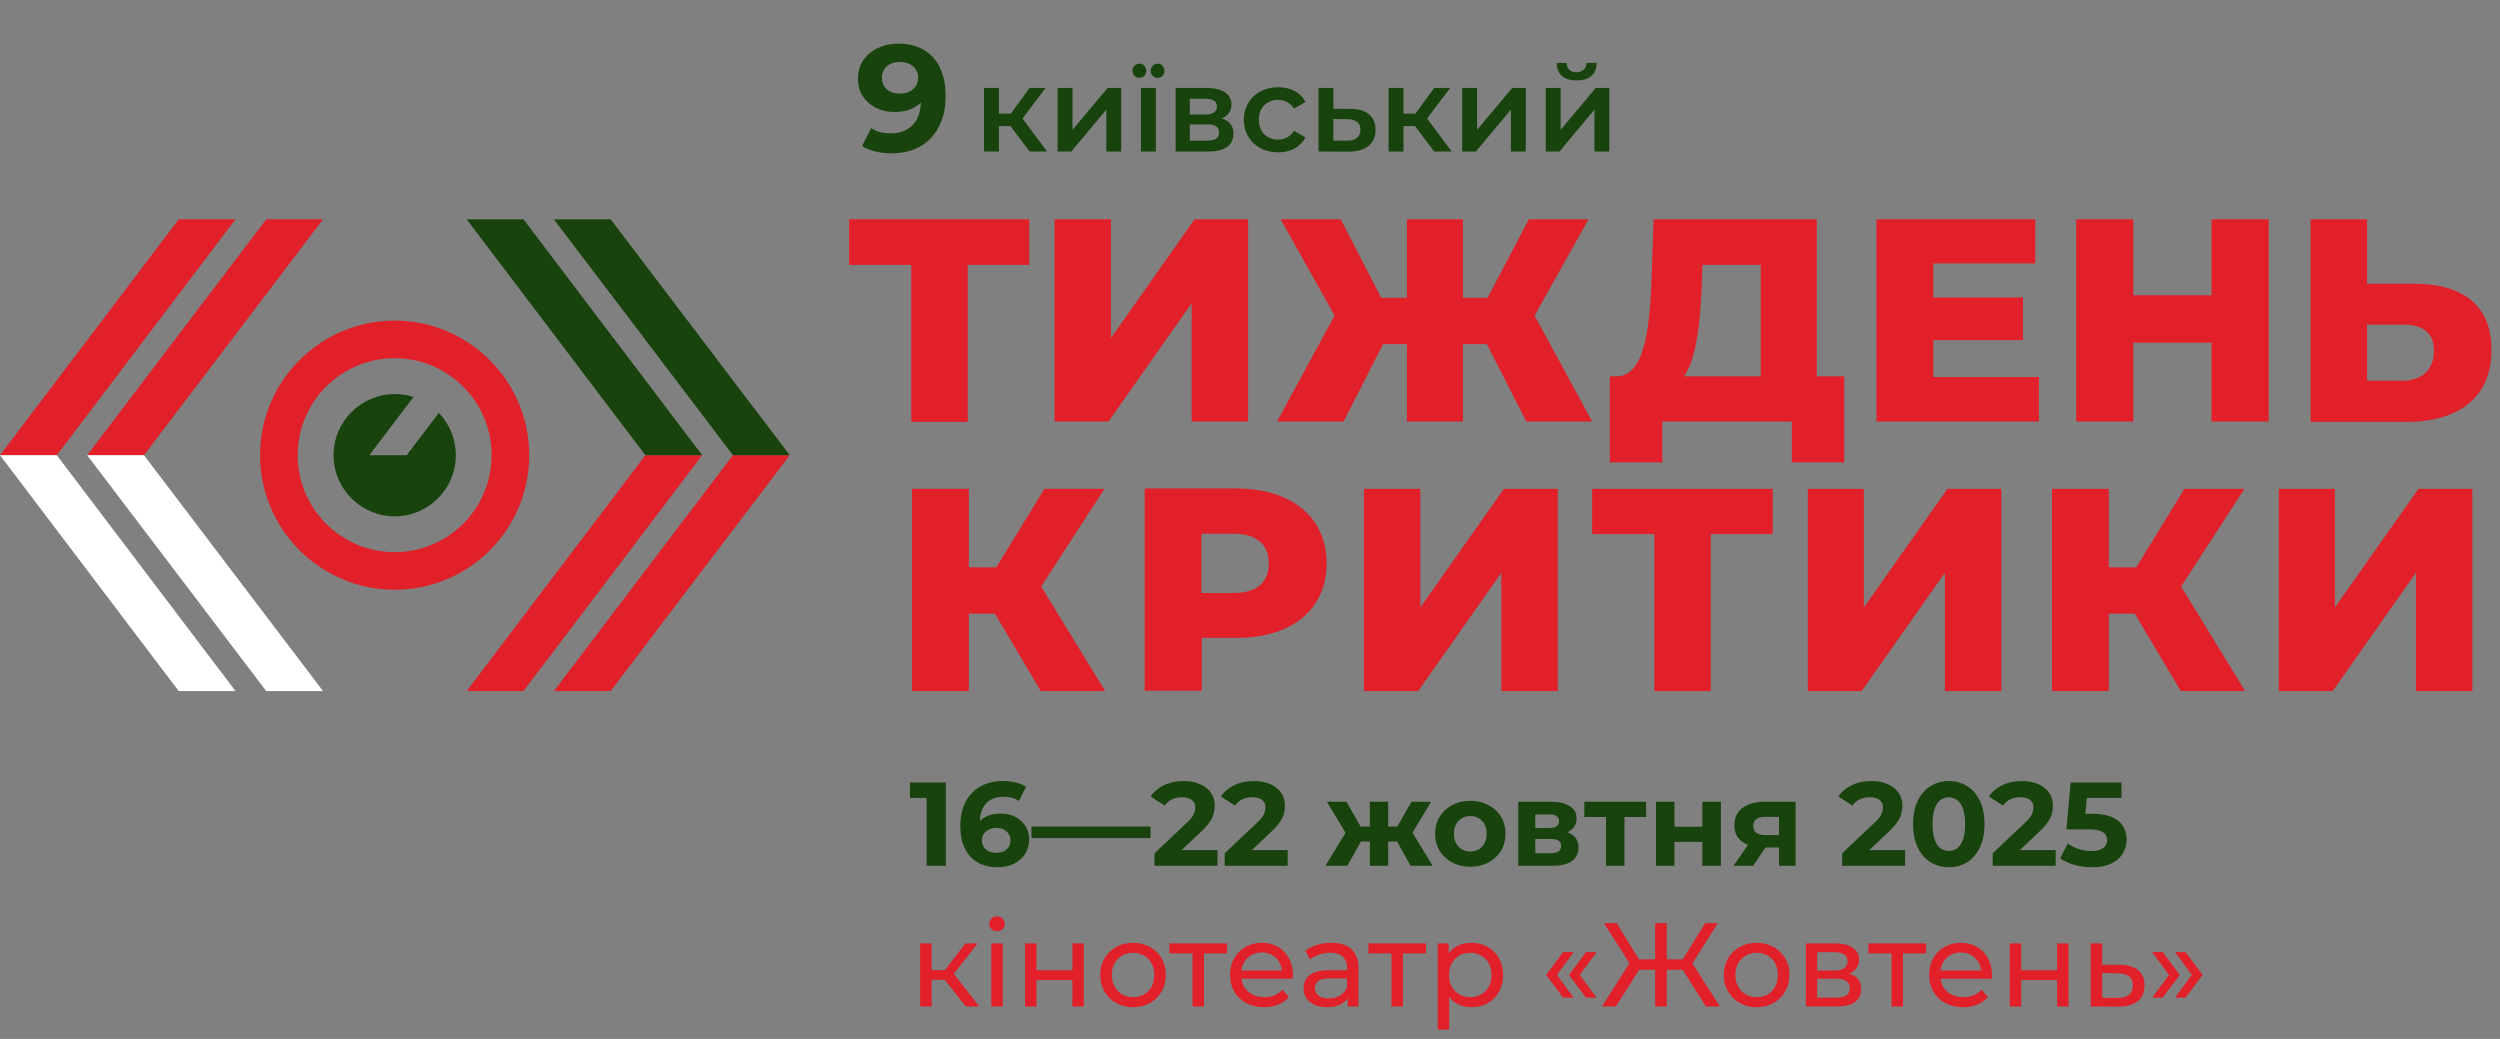 <svg width="231" height="96" viewBox="0 0 231 96" fill="none" xmlns="http://www.w3.org/2000/svg">
    <rect x="0" y="0" width="231" height="96" fill="#808080" stroke="none"/>
    <path d="M5.248 42.062H0L16.513 20.267H21.762L5.248 42.062Z" fill="#E12029"/>
    <path d="M16.513 63.855H21.762L5.248 42.06H0L16.513 63.855Z" fill="white"/>
    <path d="M13.303 42.06H8.054L24.601 20.265H29.849L13.303 42.06Z" fill="#E12029"/>
    <path d="M24.6 63.855H29.849L13.302 42.06H8.053L24.6 63.855Z" fill="white"/>
    <path d="M67.723 42.06H72.971L56.424 63.855H51.176L67.723 42.06Z" fill="#E12029"/>
    <path d="M56.427 20.265H51.179L67.725 42.06H72.974L56.427 20.265Z" fill="#18430C"/>
    <path d="M59.634 42.06H64.882L48.368 63.856H43.12L59.634 42.06Z" fill="#E12029"/>
    <path d="M48.37 20.266H43.121L59.635 42.061H64.883L48.37 20.266Z" fill="#18430C"/>
    <path d="M91.926 56.701H89.519V63.854H84.271V45.168H89.519V52.422H92.059L96.505 45.168H102.054L96.204 54.194L102.121 63.854H96.171L91.926 56.701Z" fill="#E12029"/>
    <path d="M122.578 52.055C122.578 56.301 119.369 58.941 114.288 58.941H111.045V63.822H105.764V45.136H114.321C119.369 45.169 122.578 47.81 122.578 52.055ZM117.229 52.055C117.229 50.317 116.126 49.314 113.954 49.314H111.012V54.796H113.954C116.16 54.796 117.229 53.794 117.229 52.055Z" fill="#E12029"/>
    <path d="M126.023 45.169H131.238V56.133L138.96 45.169H143.941V63.855H138.726V52.924L131.037 63.855H126.023V45.169Z" fill="#E12029"/>
    <path d="M163.796 49.347H158.079V63.855H152.865V49.347H147.115V45.169H163.796V49.347Z" fill="#E12029"/>
    <path d="M167.005 45.169H172.22V56.133L179.942 45.169H184.923V63.855H179.708V52.924L172.02 63.855H167.039V45.169H167.005Z" fill="#E12029"/>
    <path d="M197.259 56.702H194.852V63.855H189.604V45.169H194.852V52.423H197.392L201.838 45.169H207.387L201.537 54.194L207.454 63.855H201.504L197.259 56.702Z" fill="#E12029"/>
    <path d="M210.527 45.169H215.742V56.133L223.464 45.169H228.445V63.855H223.23V52.924L215.542 63.855H210.561V45.169H210.527Z" fill="#E12029"/>
    <path d="M95.135 24.476H89.418V38.983H84.204V24.476H78.454V20.264H95.101V24.476H95.135Z" fill="#E12029"/>
    <path d="M97.441 20.264H102.656V31.228L110.378 20.264H115.325V38.95H110.11V28.019L102.422 38.95H97.441V20.264Z" fill="#E12029"/>
    <path d="M137.387 31.796H135.18V38.95H129.999V31.796H127.793L124.149 38.95H117.999L123.314 29.155L118.333 20.264H123.882L127.626 27.517H129.999V20.264H135.18V27.517H137.454L141.264 20.264H146.78L141.799 29.155L147.114 38.95H141.03L137.387 31.796Z" fill="#E12029"/>
    <path d="M170.411 34.771V42.727H165.564V38.95H153.597V42.727H148.75V34.771H149.419C151.792 34.705 152.394 31.027 152.594 26.047L152.795 20.264H167.871V34.771H170.411ZM155.603 34.771H162.689V24.476H157.308L157.241 26.515C157.074 30.158 156.706 33.2 155.603 34.771Z" fill="#E12029"/>
    <path d="M188.397 34.872V38.95H173.388V20.264H188.063V24.342H178.636V27.484H186.926V31.429H178.636V34.838H188.397V34.872Z" fill="#E12029"/>
    <path d="M209.623 20.264V38.95H204.342V31.663H197.121V38.95H191.84V20.264H197.121V27.284H204.342V20.264H209.623Z" fill="#E12029"/>
    <path d="M230.214 32.331C230.214 36.71 227.206 38.983 222.325 38.983H213.5V20.264H218.715V26.214H223.027C227.574 26.214 230.214 28.22 230.214 32.331ZM224.899 32.431C224.899 30.66 223.763 29.991 221.991 29.991H218.715V35.172H221.991C223.763 35.172 224.899 34.17 224.899 32.431Z" fill="#E12029"/>
    <path d="M36.465 54.494C29.613 54.494 24.03 48.912 24.03 42.059C24.03 35.206 29.613 29.624 36.465 29.624C43.318 29.624 48.901 35.206 48.901 42.059C48.901 48.912 43.352 54.494 36.465 54.494ZM36.465 33.1C31.518 33.1 27.507 37.112 27.507 42.059C27.507 47.007 31.518 51.018 36.465 51.018C41.413 51.018 45.424 47.007 45.424 42.059C45.424 37.112 41.413 33.1 36.465 33.1Z" fill="#E12029"/>
    <path d="M37.572 42.06H34.129L38.208 36.679C37.673 36.511 37.071 36.411 36.469 36.411C33.361 36.411 30.82 38.952 30.82 42.06C30.82 45.169 33.361 47.71 36.469 47.71C39.578 47.71 42.119 45.169 42.119 42.06C42.119 40.556 41.517 39.152 40.548 38.149L37.572 42.06Z" fill="#18430C"/>
    <path d="M95.137 14L93.014 11.184L94.136 10.491L96.754 14H95.137ZM90.924 14V8.126H92.299V14H90.924ZM91.892 11.646V10.502H93.883V11.646H91.892ZM94.268 11.228L92.981 11.074L95.137 8.126H96.611L94.268 11.228ZM97.724 14V8.126H99.099V11.998L102.344 8.126H103.598V14H102.223V10.128L98.989 14H97.724ZM105.425 14V8.126H106.8V14H105.425ZM106.965 7.191C106.782 7.191 106.628 7.129 106.503 7.004C106.386 6.879 106.327 6.725 106.327 6.542C106.327 6.359 106.386 6.205 106.503 6.08C106.628 5.948 106.782 5.882 106.965 5.882C107.141 5.882 107.288 5.944 107.405 6.069C107.53 6.194 107.592 6.351 107.592 6.542C107.592 6.733 107.53 6.89 107.405 7.015C107.288 7.132 107.141 7.191 106.965 7.191ZM105.282 7.191C105.099 7.191 104.945 7.129 104.82 7.004C104.703 6.879 104.644 6.725 104.644 6.542C104.644 6.359 104.703 6.205 104.82 6.08C104.945 5.948 105.099 5.882 105.282 5.882C105.458 5.882 105.605 5.944 105.722 6.069C105.847 6.194 105.909 6.351 105.909 6.542C105.909 6.733 105.847 6.89 105.722 7.015C105.605 7.132 105.458 7.191 105.282 7.191ZM108.627 14V8.126H111.498C112.209 8.126 112.767 8.258 113.17 8.522C113.581 8.786 113.786 9.16 113.786 9.644C113.786 10.121 113.595 10.495 113.214 10.766C112.833 11.03 112.327 11.162 111.696 11.162L111.861 10.821C112.572 10.821 113.1 10.953 113.445 11.217C113.797 11.474 113.973 11.851 113.973 12.35C113.973 12.871 113.779 13.278 113.39 13.571C113.001 13.857 112.411 14 111.619 14H108.627ZM109.936 12.999H111.509C111.883 12.999 112.165 12.94 112.356 12.823C112.547 12.698 112.642 12.511 112.642 12.262C112.642 11.998 112.554 11.804 112.378 11.679C112.202 11.554 111.927 11.492 111.553 11.492H109.936V12.999ZM109.936 10.579H111.377C111.729 10.579 111.993 10.517 112.169 10.392C112.352 10.26 112.444 10.077 112.444 9.842C112.444 9.6 112.352 9.42 112.169 9.303C111.993 9.186 111.729 9.127 111.377 9.127H109.936V10.579ZM118.111 14.077C117.495 14.077 116.945 13.949 116.461 13.692C115.984 13.428 115.61 13.069 115.339 12.614C115.067 12.159 114.932 11.642 114.932 11.063C114.932 10.476 115.067 9.959 115.339 9.512C115.61 9.057 115.984 8.702 116.461 8.445C116.945 8.188 117.495 8.06 118.111 8.06C118.683 8.06 119.185 8.177 119.618 8.412C120.058 8.639 120.391 8.977 120.619 9.424L119.563 10.04C119.387 9.761 119.17 9.556 118.914 9.424C118.664 9.292 118.393 9.226 118.1 9.226C117.762 9.226 117.458 9.299 117.187 9.446C116.915 9.593 116.703 9.805 116.549 10.084C116.395 10.355 116.318 10.682 116.318 11.063C116.318 11.444 116.395 11.774 116.549 12.053C116.703 12.324 116.915 12.533 117.187 12.68C117.458 12.827 117.762 12.9 118.1 12.9C118.393 12.9 118.664 12.834 118.914 12.702C119.17 12.57 119.387 12.365 119.563 12.086L120.619 12.702C120.391 13.142 120.058 13.483 119.618 13.725C119.185 13.96 118.683 14.077 118.111 14.077ZM124.777 10.062C125.533 10.062 126.108 10.231 126.504 10.568C126.9 10.905 127.098 11.382 127.098 11.998C127.098 12.636 126.878 13.135 126.438 13.494C125.998 13.846 125.379 14.018 124.579 14.011L121.829 14V8.126H123.204V10.051L124.777 10.062ZM124.458 12.999C124.862 13.006 125.17 12.922 125.382 12.746C125.595 12.57 125.701 12.313 125.701 11.976C125.701 11.639 125.595 11.397 125.382 11.25C125.177 11.096 124.869 11.015 124.458 11.008L123.204 10.997V12.988L124.458 12.999ZM132.52 14L130.397 11.184L131.519 10.491L134.137 14H132.52ZM128.307 14V8.126H129.682V14H128.307ZM129.275 11.646V10.502H131.266V11.646H129.275ZM131.651 11.228L130.364 11.074L132.52 8.126H133.994L131.651 11.228ZM135.107 14V8.126H136.482V11.998L139.727 8.126H140.981V14H139.606V10.128L136.372 14H135.107ZM142.83 14V8.126H144.205V11.998L147.45 8.126H148.704V14H147.329V10.128L144.095 14H142.83ZM145.679 7.433C145.093 7.433 144.642 7.297 144.326 7.026C144.011 6.747 143.85 6.344 143.842 5.816H144.755C144.763 6.08 144.843 6.289 144.997 6.443C145.159 6.597 145.382 6.674 145.668 6.674C145.947 6.674 146.167 6.597 146.328 6.443C146.497 6.289 146.585 6.08 146.592 5.816H147.527C147.52 6.344 147.355 6.747 147.032 7.026C146.717 7.297 146.266 7.433 145.679 7.433Z" fill="#18430C"/>
    <path d="M85.617 80V72.96L86.387 73.73H84.077V72.3H87.399V80H85.617ZM92.18 80.132C91.476 80.132 90.863 79.985 90.343 79.692C89.829 79.399 89.433 78.97 89.155 78.405C88.876 77.84 88.737 77.144 88.737 76.315C88.737 75.428 88.902 74.676 89.232 74.06C89.569 73.444 90.031 72.975 90.618 72.652C91.212 72.329 91.894 72.168 92.664 72.168C93.074 72.168 93.467 72.212 93.841 72.3C94.215 72.388 94.537 72.52 94.809 72.696L94.149 74.005C93.936 73.858 93.709 73.759 93.467 73.708C93.225 73.649 92.972 73.62 92.708 73.62C92.04 73.62 91.512 73.822 91.124 74.225C90.735 74.628 90.541 75.226 90.541 76.018C90.541 76.15 90.541 76.297 90.541 76.458C90.548 76.619 90.57 76.781 90.607 76.942L90.112 76.48C90.251 76.194 90.431 75.956 90.651 75.765C90.871 75.567 91.131 75.42 91.432 75.325C91.74 75.222 92.077 75.171 92.444 75.171C92.942 75.171 93.39 75.27 93.786 75.468C94.182 75.666 94.497 75.945 94.732 76.304C94.974 76.663 95.095 77.085 95.095 77.569C95.095 78.09 94.963 78.544 94.699 78.933C94.442 79.314 94.094 79.611 93.654 79.824C93.221 80.029 92.73 80.132 92.18 80.132ZM92.081 78.801C92.33 78.801 92.55 78.757 92.741 78.669C92.939 78.574 93.093 78.438 93.203 78.262C93.313 78.086 93.368 77.884 93.368 77.657C93.368 77.305 93.247 77.026 93.005 76.821C92.77 76.608 92.455 76.502 92.059 76.502C91.795 76.502 91.564 76.553 91.366 76.656C91.168 76.751 91.01 76.887 90.893 77.063C90.783 77.232 90.728 77.43 90.728 77.657C90.728 77.877 90.783 78.075 90.893 78.251C91.003 78.42 91.157 78.555 91.355 78.658C91.553 78.753 91.795 78.801 92.081 78.801ZM95.311 77.437V76.37H106.312V77.437H95.311ZM106.675 80V78.845L109.645 76.04C109.879 75.827 110.052 75.637 110.162 75.468C110.272 75.299 110.345 75.145 110.382 75.006C110.426 74.867 110.448 74.738 110.448 74.621C110.448 74.313 110.341 74.078 110.129 73.917C109.923 73.748 109.619 73.664 109.216 73.664C108.893 73.664 108.592 73.726 108.314 73.851C108.042 73.976 107.811 74.17 107.621 74.434L106.323 73.598C106.616 73.158 107.027 72.81 107.555 72.553C108.083 72.296 108.691 72.168 109.381 72.168C109.953 72.168 110.451 72.263 110.877 72.454C111.309 72.637 111.643 72.898 111.878 73.235C112.12 73.572 112.241 73.976 112.241 74.445C112.241 74.694 112.208 74.944 112.142 75.193C112.083 75.435 111.958 75.692 111.768 75.963C111.584 76.234 111.313 76.539 110.954 76.876L108.49 79.197L108.149 78.548H112.494V80H106.675ZM113.163 80V78.845L116.133 76.04C116.367 75.827 116.54 75.637 116.65 75.468C116.76 75.299 116.833 75.145 116.87 75.006C116.914 74.867 116.936 74.738 116.936 74.621C116.936 74.313 116.829 74.078 116.617 73.917C116.411 73.748 116.107 73.664 115.704 73.664C115.381 73.664 115.08 73.726 114.802 73.851C114.53 73.976 114.299 74.17 114.109 74.434L112.811 73.598C113.104 73.158 113.515 72.81 114.043 72.553C114.571 72.296 115.179 72.168 115.869 72.168C116.441 72.168 116.939 72.263 117.365 72.454C117.797 72.637 118.131 72.898 118.366 73.235C118.608 73.572 118.729 73.976 118.729 74.445C118.729 74.694 118.696 74.944 118.63 75.193C118.571 75.435 118.446 75.692 118.256 75.963C118.072 76.234 117.801 76.539 117.442 76.876L114.978 79.197L114.637 78.548H118.982V80H113.163ZM130.345 80L128.772 77.195L130.158 76.37L132.38 80H130.345ZM127.76 77.756V76.381H129.817V77.756H127.76ZM130.334 77.239L128.717 77.063L130.422 74.082H132.237L130.334 77.239ZM124.493 80H122.469L124.68 76.37L126.066 77.195L124.493 80ZM128.266 80H126.572V74.082H128.266V80ZM127.078 77.756H125.032V76.381H127.078V77.756ZM124.504 77.239L122.601 74.082H124.416L126.11 77.063L124.504 77.239ZM135.862 80.088C135.231 80.088 134.67 79.956 134.179 79.692C133.695 79.428 133.31 79.069 133.024 78.614C132.745 78.152 132.606 77.628 132.606 77.041C132.606 76.447 132.745 75.923 133.024 75.468C133.31 75.006 133.695 74.647 134.179 74.39C134.67 74.126 135.231 73.994 135.862 73.994C136.485 73.994 137.042 74.126 137.534 74.39C138.025 74.647 138.41 75.002 138.689 75.457C138.967 75.912 139.107 76.44 139.107 77.041C139.107 77.628 138.967 78.152 138.689 78.614C138.41 79.069 138.025 79.428 137.534 79.692C137.042 79.956 136.485 80.088 135.862 80.088ZM135.862 78.68C136.148 78.68 136.404 78.614 136.632 78.482C136.859 78.35 137.039 78.163 137.171 77.921C137.303 77.672 137.369 77.378 137.369 77.041C137.369 76.696 137.303 76.403 137.171 76.161C137.039 75.919 136.859 75.732 136.632 75.6C136.404 75.468 136.148 75.402 135.862 75.402C135.576 75.402 135.319 75.468 135.092 75.6C134.864 75.732 134.681 75.919 134.542 76.161C134.41 76.403 134.344 76.696 134.344 77.041C134.344 77.378 134.41 77.672 134.542 77.921C134.681 78.163 134.864 78.35 135.092 78.482C135.319 78.614 135.576 78.68 135.862 78.68ZM140.287 80V74.082H143.312C144.053 74.082 144.632 74.218 145.05 74.489C145.468 74.753 145.677 75.127 145.677 75.611C145.677 76.095 145.479 76.476 145.083 76.755C144.694 77.026 144.177 77.162 143.532 77.162L143.708 76.766C144.427 76.766 144.962 76.898 145.314 77.162C145.673 77.426 145.853 77.811 145.853 78.317C145.853 78.838 145.655 79.248 145.259 79.549C144.863 79.85 144.258 80 143.444 80H140.287ZM141.86 78.834H143.301C143.616 78.834 143.851 78.783 144.005 78.68C144.166 78.57 144.247 78.405 144.247 78.185C144.247 77.958 144.174 77.793 144.027 77.69C143.88 77.58 143.649 77.525 143.334 77.525H141.86V78.834ZM141.86 76.513H143.158C143.459 76.513 143.682 76.458 143.829 76.348C143.983 76.238 144.06 76.08 144.06 75.875C144.06 75.662 143.983 75.505 143.829 75.402C143.682 75.299 143.459 75.248 143.158 75.248H141.86V76.513ZM148.395 80V75.094L148.78 75.49H146.393V74.082H152.102V75.49H149.715L150.1 75.094V80H148.395ZM153.016 80V74.082H154.721V76.392H157.295V74.082H159.011V80H157.295V77.789H154.721V80H153.016ZM164.383 80V78.031L164.625 78.306H162.986C162.135 78.306 161.468 78.13 160.984 77.778C160.5 77.426 160.258 76.92 160.258 76.26C160.258 75.556 160.511 75.017 161.017 74.643C161.53 74.269 162.22 74.082 163.085 74.082H165.912V80H164.383ZM160.17 80L161.743 77.745H163.492L161.996 80H160.17ZM164.383 77.503V75.039L164.625 75.479H163.118C162.766 75.479 162.491 75.545 162.293 75.677C162.102 75.809 162.007 76.022 162.007 76.315C162.007 76.88 162.37 77.162 163.096 77.162H164.625L164.383 77.503ZM170.215 80V78.845L173.185 76.04C173.419 75.827 173.592 75.637 173.702 75.468C173.812 75.299 173.885 75.145 173.922 75.006C173.966 74.867 173.988 74.738 173.988 74.621C173.988 74.313 173.881 74.078 173.669 73.917C173.463 73.748 173.159 73.664 172.756 73.664C172.433 73.664 172.132 73.726 171.854 73.851C171.582 73.976 171.351 74.17 171.161 74.434L169.863 73.598C170.156 73.158 170.567 72.81 171.095 72.553C171.623 72.296 172.231 72.168 172.921 72.168C173.493 72.168 173.991 72.263 174.417 72.454C174.849 72.637 175.183 72.898 175.418 73.235C175.66 73.572 175.781 73.976 175.781 74.445C175.781 74.694 175.748 74.944 175.682 75.193C175.623 75.435 175.498 75.692 175.308 75.963C175.124 76.234 174.853 76.539 174.494 76.876L172.03 79.197L171.689 78.548H176.034V80H170.215ZM180.069 80.132C179.438 80.132 178.874 79.978 178.375 79.67C177.876 79.355 177.484 78.9 177.198 78.306C176.912 77.712 176.769 76.993 176.769 76.15C176.769 75.307 176.912 74.588 177.198 73.994C177.484 73.4 177.876 72.949 178.375 72.641C178.874 72.326 179.438 72.168 180.069 72.168C180.707 72.168 181.272 72.326 181.763 72.641C182.262 72.949 182.654 73.4 182.94 73.994C183.226 74.588 183.369 75.307 183.369 76.15C183.369 76.993 183.226 77.712 182.94 78.306C182.654 78.9 182.262 79.355 181.763 79.67C181.272 79.978 180.707 80.132 180.069 80.132ZM180.069 78.625C180.37 78.625 180.63 78.541 180.85 78.372C181.077 78.203 181.253 77.936 181.378 77.569C181.51 77.202 181.576 76.729 181.576 76.15C181.576 75.571 181.51 75.098 181.378 74.731C181.253 74.364 181.077 74.097 180.85 73.928C180.63 73.759 180.37 73.675 180.069 73.675C179.776 73.675 179.515 73.759 179.288 73.928C179.068 74.097 178.892 74.364 178.76 74.731C178.635 75.098 178.573 75.571 178.573 76.15C178.573 76.729 178.635 77.202 178.76 77.569C178.892 77.936 179.068 78.203 179.288 78.372C179.515 78.541 179.776 78.625 180.069 78.625ZM184.126 80V78.845L187.096 76.04C187.33 75.827 187.503 75.637 187.613 75.468C187.723 75.299 187.796 75.145 187.833 75.006C187.877 74.867 187.899 74.738 187.899 74.621C187.899 74.313 187.792 74.078 187.58 73.917C187.374 73.748 187.07 73.664 186.667 73.664C186.344 73.664 186.043 73.726 185.765 73.851C185.493 73.976 185.262 74.17 185.072 74.434L183.774 73.598C184.067 73.158 184.478 72.81 185.006 72.553C185.534 72.296 186.142 72.168 186.832 72.168C187.404 72.168 187.902 72.263 188.328 72.454C188.76 72.637 189.094 72.898 189.329 73.235C189.571 73.572 189.692 73.976 189.692 74.445C189.692 74.694 189.659 74.944 189.593 75.193C189.534 75.435 189.409 75.692 189.219 75.963C189.035 76.234 188.764 76.539 188.405 76.876L185.941 79.197L185.6 78.548H189.945V80H184.126ZM193.298 80.132C192.763 80.132 192.231 80.062 191.703 79.923C191.182 79.776 190.735 79.571 190.361 79.307L191.065 77.943C191.358 78.156 191.696 78.324 192.077 78.449C192.466 78.574 192.858 78.636 193.254 78.636C193.701 78.636 194.053 78.548 194.31 78.372C194.567 78.196 194.695 77.95 194.695 77.635C194.695 77.437 194.644 77.261 194.541 77.107C194.438 76.953 194.255 76.836 193.991 76.755C193.734 76.674 193.371 76.634 192.902 76.634H190.933L191.329 72.3H196.026V73.73H191.967L192.891 72.916L192.616 76.007L191.692 75.193H193.32C194.083 75.193 194.695 75.299 195.157 75.512C195.626 75.717 195.967 76 196.18 76.359C196.393 76.718 196.499 77.125 196.499 77.58C196.499 78.035 196.385 78.456 196.158 78.845C195.931 79.226 195.579 79.538 195.102 79.78C194.633 80.015 194.031 80.132 193.298 80.132Z" fill="#18430C"/>
    <path d="M89.247 93L86.992 90.162L87.861 89.634L90.49 93H89.247ZM85.023 93V87.17H86.079V93H85.023ZM85.76 90.536V89.634H87.685V90.536H85.76ZM87.949 90.206L86.97 90.074L89.203 87.17H90.336L87.949 90.206ZM91.597 93V87.17H92.653V93H91.597ZM92.125 86.048C91.92 86.048 91.748 85.982 91.608 85.85C91.476 85.718 91.41 85.557 91.41 85.366C91.41 85.168 91.476 85.003 91.608 84.871C91.748 84.739 91.92 84.673 92.125 84.673C92.331 84.673 92.499 84.739 92.631 84.871C92.771 84.996 92.84 85.153 92.84 85.344C92.84 85.542 92.774 85.711 92.642 85.85C92.51 85.982 92.338 86.048 92.125 86.048ZM94.713 93V87.17H95.769V89.645H99.091V87.17H100.146V93H99.091V90.558H95.769V93H94.713ZM104.697 93.066C104.11 93.066 103.589 92.938 103.135 92.681C102.68 92.424 102.321 92.072 102.057 91.625C101.793 91.17 101.661 90.657 101.661 90.085C101.661 89.506 101.793 88.992 102.057 88.545C102.321 88.098 102.68 87.749 103.135 87.5C103.589 87.243 104.11 87.115 104.697 87.115C105.276 87.115 105.793 87.243 106.248 87.5C106.71 87.749 107.069 88.098 107.326 88.545C107.59 88.985 107.722 89.498 107.722 90.085C107.722 90.664 107.59 91.178 107.326 91.625C107.069 92.072 106.71 92.424 106.248 92.681C105.793 92.938 105.276 93.066 104.697 93.066ZM104.697 92.142C105.071 92.142 105.404 92.058 105.698 91.889C105.998 91.72 106.233 91.482 106.402 91.174C106.57 90.859 106.655 90.496 106.655 90.085C106.655 89.667 106.57 89.308 106.402 89.007C106.233 88.699 105.998 88.461 105.698 88.292C105.404 88.123 105.071 88.039 104.697 88.039C104.323 88.039 103.989 88.123 103.696 88.292C103.402 88.461 103.168 88.699 102.992 89.007C102.816 89.308 102.728 89.667 102.728 90.085C102.728 90.496 102.816 90.859 102.992 91.174C103.168 91.482 103.402 91.72 103.696 91.889C103.989 92.058 104.323 92.142 104.697 92.142ZM110.187 93V87.819L110.451 88.094H108.053V87.17H113.377V88.094H110.99L111.243 87.819V93H110.187ZM116.795 93.066C116.171 93.066 115.621 92.938 115.145 92.681C114.675 92.424 114.309 92.072 114.045 91.625C113.788 91.178 113.66 90.664 113.66 90.085C113.66 89.506 113.784 88.992 114.034 88.545C114.29 88.098 114.639 87.749 115.079 87.5C115.526 87.243 116.028 87.115 116.586 87.115C117.15 87.115 117.649 87.24 118.082 87.489C118.514 87.738 118.852 88.09 119.094 88.545C119.343 88.992 119.468 89.517 119.468 90.118C119.468 90.162 119.464 90.213 119.457 90.272C119.457 90.331 119.453 90.386 119.446 90.437H114.485V89.678H118.896L118.467 89.942C118.474 89.568 118.397 89.234 118.236 88.941C118.074 88.648 117.851 88.42 117.565 88.259C117.286 88.09 116.96 88.006 116.586 88.006C116.219 88.006 115.893 88.09 115.607 88.259C115.321 88.42 115.097 88.651 114.936 88.952C114.774 89.245 114.694 89.583 114.694 89.964V90.14C114.694 90.529 114.782 90.877 114.958 91.185C115.141 91.486 115.394 91.72 115.717 91.889C116.039 92.058 116.41 92.142 116.828 92.142C117.172 92.142 117.484 92.083 117.763 91.966C118.049 91.849 118.298 91.673 118.511 91.438L119.094 92.12C118.83 92.428 118.5 92.663 118.104 92.824C117.715 92.985 117.279 93.066 116.795 93.066ZM124.52 93V91.768L124.465 91.537V89.436C124.465 88.989 124.333 88.644 124.069 88.402C123.812 88.153 123.424 88.028 122.903 88.028C122.558 88.028 122.221 88.087 121.891 88.204C121.561 88.314 121.282 88.464 121.055 88.655L120.615 87.863C120.916 87.621 121.275 87.438 121.693 87.313C122.118 87.181 122.562 87.115 123.024 87.115C123.823 87.115 124.439 87.309 124.872 87.698C125.305 88.087 125.521 88.681 125.521 89.48V93H124.52ZM122.606 93.066C122.173 93.066 121.792 92.993 121.462 92.846C121.139 92.699 120.89 92.498 120.714 92.241C120.538 91.977 120.45 91.68 120.45 91.35C120.45 91.035 120.523 90.749 120.67 90.492C120.824 90.235 121.07 90.03 121.407 89.876C121.752 89.722 122.214 89.645 122.793 89.645H124.641V90.404H122.837C122.309 90.404 121.953 90.492 121.77 90.668C121.587 90.844 121.495 91.057 121.495 91.306C121.495 91.592 121.609 91.823 121.836 91.999C122.063 92.168 122.379 92.252 122.782 92.252C123.178 92.252 123.523 92.164 123.816 91.988C124.117 91.812 124.333 91.555 124.465 91.218L124.674 91.944C124.535 92.289 124.289 92.564 123.937 92.769C123.585 92.967 123.141 93.066 122.606 93.066ZM128.577 93V87.819L128.841 88.094H126.443V87.17H131.767V88.094H129.38L129.633 87.819V93H128.577ZM135.938 93.066C135.454 93.066 135.011 92.956 134.607 92.736C134.211 92.509 133.892 92.175 133.65 91.735C133.416 91.295 133.298 90.745 133.298 90.085C133.298 89.425 133.412 88.875 133.639 88.435C133.874 87.995 134.189 87.665 134.585 87.445C134.989 87.225 135.44 87.115 135.938 87.115C136.51 87.115 137.016 87.24 137.456 87.489C137.896 87.738 138.245 88.087 138.501 88.534C138.758 88.974 138.886 89.491 138.886 90.085C138.886 90.679 138.758 91.2 138.501 91.647C138.245 92.094 137.896 92.443 137.456 92.692C137.016 92.941 136.51 93.066 135.938 93.066ZM132.847 95.134V87.17H133.859V88.743L133.793 90.096L133.903 91.449V95.134H132.847ZM135.85 92.142C136.224 92.142 136.558 92.058 136.851 91.889C137.152 91.72 137.387 91.482 137.555 91.174C137.731 90.859 137.819 90.496 137.819 90.085C137.819 89.667 137.731 89.308 137.555 89.007C137.387 88.699 137.152 88.461 136.851 88.292C136.558 88.123 136.224 88.039 135.85 88.039C135.484 88.039 135.15 88.123 134.849 88.292C134.556 88.461 134.321 88.699 134.145 89.007C133.977 89.308 133.892 89.667 133.892 90.085C133.892 90.496 133.977 90.859 134.145 91.174C134.321 91.482 134.556 91.72 134.849 91.889C135.15 92.058 135.484 92.142 135.85 92.142ZM144.442 92.186L142.858 90.085L144.442 87.973H145.41L143.859 90.085L145.41 92.186H144.442ZM146.554 92.186L144.97 90.085L146.554 87.973H147.522L145.971 90.085L147.522 92.186H146.554ZM157.632 93L155.223 89.205L156.147 88.655L158.919 93H157.632ZM153.683 89.612V88.644H155.938V89.612H153.683ZM156.213 89.271L155.19 89.117L157.555 85.3H158.732L156.213 89.271ZM149.305 93H148.018L150.779 88.655L151.714 89.205L149.305 93ZM154.013 93H152.935V85.3H154.013V93ZM153.265 89.612H150.999V88.644H153.265V89.612ZM150.735 89.271L148.205 85.3H149.382L151.736 89.117L150.735 89.271ZM162.318 93.066C161.731 93.066 161.211 92.938 160.756 92.681C160.301 92.424 159.942 92.072 159.678 91.625C159.414 91.17 159.282 90.657 159.282 90.085C159.282 89.506 159.414 88.992 159.678 88.545C159.942 88.098 160.301 87.749 160.756 87.5C161.211 87.243 161.731 87.115 162.318 87.115C162.897 87.115 163.414 87.243 163.869 87.5C164.331 87.749 164.69 88.098 164.947 88.545C165.211 88.985 165.343 89.498 165.343 90.085C165.343 90.664 165.211 91.178 164.947 91.625C164.69 92.072 164.331 92.424 163.869 92.681C163.414 92.938 162.897 93.066 162.318 93.066ZM162.318 92.142C162.692 92.142 163.026 92.058 163.319 91.889C163.62 91.72 163.854 91.482 164.023 91.174C164.192 90.859 164.276 90.496 164.276 90.085C164.276 89.667 164.192 89.308 164.023 89.007C163.854 88.699 163.62 88.461 163.319 88.292C163.026 88.123 162.692 88.039 162.318 88.039C161.944 88.039 161.61 88.123 161.317 88.292C161.024 88.461 160.789 88.699 160.613 89.007C160.437 89.308 160.349 89.667 160.349 90.085C160.349 90.496 160.437 90.859 160.613 91.174C160.789 91.482 161.024 91.72 161.317 91.889C161.61 92.058 161.944 92.142 162.318 92.142ZM166.868 93V87.17H169.574C170.256 87.17 170.791 87.302 171.18 87.566C171.576 87.823 171.774 88.189 171.774 88.666C171.774 89.143 171.587 89.513 171.213 89.777C170.846 90.034 170.358 90.162 169.75 90.162L169.915 89.876C170.611 89.876 171.128 90.004 171.466 90.261C171.803 90.518 171.972 90.895 171.972 91.394C171.972 91.9 171.781 92.296 171.4 92.582C171.026 92.861 170.45 93 169.673 93H166.868ZM167.902 92.186H169.596C170.036 92.186 170.366 92.12 170.586 91.988C170.806 91.849 170.916 91.629 170.916 91.328C170.916 91.02 170.813 90.796 170.608 90.657C170.41 90.51 170.094 90.437 169.662 90.437H167.902V92.186ZM167.902 89.678H169.486C169.889 89.678 170.193 89.605 170.399 89.458C170.611 89.304 170.718 89.091 170.718 88.82C170.718 88.541 170.611 88.332 170.399 88.193C170.193 88.054 169.889 87.984 169.486 87.984H167.902V89.678ZM174.78 93V87.819L175.044 88.094H172.646V87.17H177.97V88.094H175.583L175.836 87.819V93H174.78ZM181.388 93.066C180.764 93.066 180.214 92.938 179.738 92.681C179.268 92.424 178.902 92.072 178.638 91.625C178.381 91.178 178.253 90.664 178.253 90.085C178.253 89.506 178.377 88.992 178.627 88.545C178.883 88.098 179.232 87.749 179.672 87.5C180.119 87.243 180.621 87.115 181.179 87.115C181.743 87.115 182.242 87.24 182.675 87.489C183.107 87.738 183.445 88.09 183.687 88.545C183.936 88.992 184.061 89.517 184.061 90.118C184.061 90.162 184.057 90.213 184.05 90.272C184.05 90.331 184.046 90.386 184.039 90.437H179.078V89.678H183.489L183.06 89.942C183.067 89.568 182.99 89.234 182.829 88.941C182.667 88.648 182.444 88.42 182.158 88.259C181.879 88.09 181.553 88.006 181.179 88.006C180.812 88.006 180.486 88.09 180.2 88.259C179.914 88.42 179.69 88.651 179.529 88.952C179.367 89.245 179.287 89.583 179.287 89.964V90.14C179.287 90.529 179.375 90.877 179.551 91.185C179.734 91.486 179.987 91.72 180.31 91.889C180.632 92.058 181.003 92.142 181.421 92.142C181.765 92.142 182.077 92.083 182.356 91.966C182.642 91.849 182.891 91.673 183.104 91.438L183.687 92.12C183.423 92.428 183.093 92.663 182.697 92.824C182.308 92.985 181.872 93.066 181.388 93.066ZM185.699 93V87.17H186.755V89.645H190.077V87.17H191.133V93H190.077V90.558H186.755V93H185.699ZM195.881 89.15C196.622 89.157 197.186 89.326 197.575 89.656C197.964 89.986 198.158 90.452 198.158 91.053C198.158 91.684 197.945 92.171 197.52 92.516C197.095 92.853 196.493 93.018 195.716 93.011L193.186 93V87.17H194.242V89.139L195.881 89.15ZM195.628 92.208C196.105 92.215 196.464 92.12 196.706 91.922C196.955 91.724 197.08 91.431 197.08 91.042C197.08 90.661 196.959 90.382 196.717 90.206C196.475 90.03 196.112 89.938 195.628 89.931L194.242 89.909V92.197L195.628 92.208ZM199.832 92.186H198.864L200.415 90.085L198.864 87.973H199.832L201.416 90.085L199.832 92.186ZM201.944 92.186H200.976L202.527 90.085L200.976 87.973H201.944L203.528 90.085L201.944 92.186Z" fill="#E12029"/>
    <path d="M82.99 4.032C83.895 4.032 84.675 4.219 85.328 4.592C85.981 4.965 86.485 5.511 86.84 6.23C87.195 6.939 87.372 7.826 87.372 8.89C87.372 10.019 87.157 10.976 86.728 11.76C86.308 12.544 85.725 13.141 84.978 13.552C84.231 13.963 83.363 14.168 82.374 14.168C81.861 14.168 81.366 14.112 80.89 14C80.414 13.888 80.003 13.72 79.658 13.496L80.498 11.83C80.769 12.017 81.058 12.147 81.366 12.222C81.674 12.287 81.996 12.32 82.332 12.32C83.172 12.32 83.839 12.063 84.334 11.55C84.838 11.037 85.09 10.276 85.09 9.268C85.09 9.1 85.085 8.913 85.076 8.708C85.067 8.503 85.043 8.297 85.006 8.092L85.622 8.68C85.463 9.044 85.239 9.352 84.95 9.604C84.661 9.847 84.325 10.033 83.942 10.164C83.559 10.285 83.13 10.346 82.654 10.346C82.029 10.346 81.459 10.22 80.946 9.968C80.442 9.716 80.036 9.361 79.728 8.904C79.429 8.447 79.28 7.91 79.28 7.294C79.28 6.622 79.443 6.043 79.77 5.558C80.106 5.073 80.554 4.699 81.114 4.438C81.683 4.167 82.309 4.032 82.99 4.032ZM83.13 5.726C82.803 5.726 82.519 5.787 82.276 5.908C82.033 6.02 81.842 6.188 81.702 6.412C81.562 6.627 81.492 6.883 81.492 7.182C81.492 7.63 81.641 7.989 81.94 8.26C82.248 8.521 82.654 8.652 83.158 8.652C83.485 8.652 83.774 8.591 84.026 8.47C84.287 8.339 84.488 8.162 84.628 7.938C84.768 7.714 84.838 7.462 84.838 7.182C84.838 6.902 84.768 6.655 84.628 6.44C84.497 6.216 84.306 6.043 84.054 5.922C83.802 5.791 83.494 5.726 83.13 5.726Z" fill="#18430C"/>
</svg>
